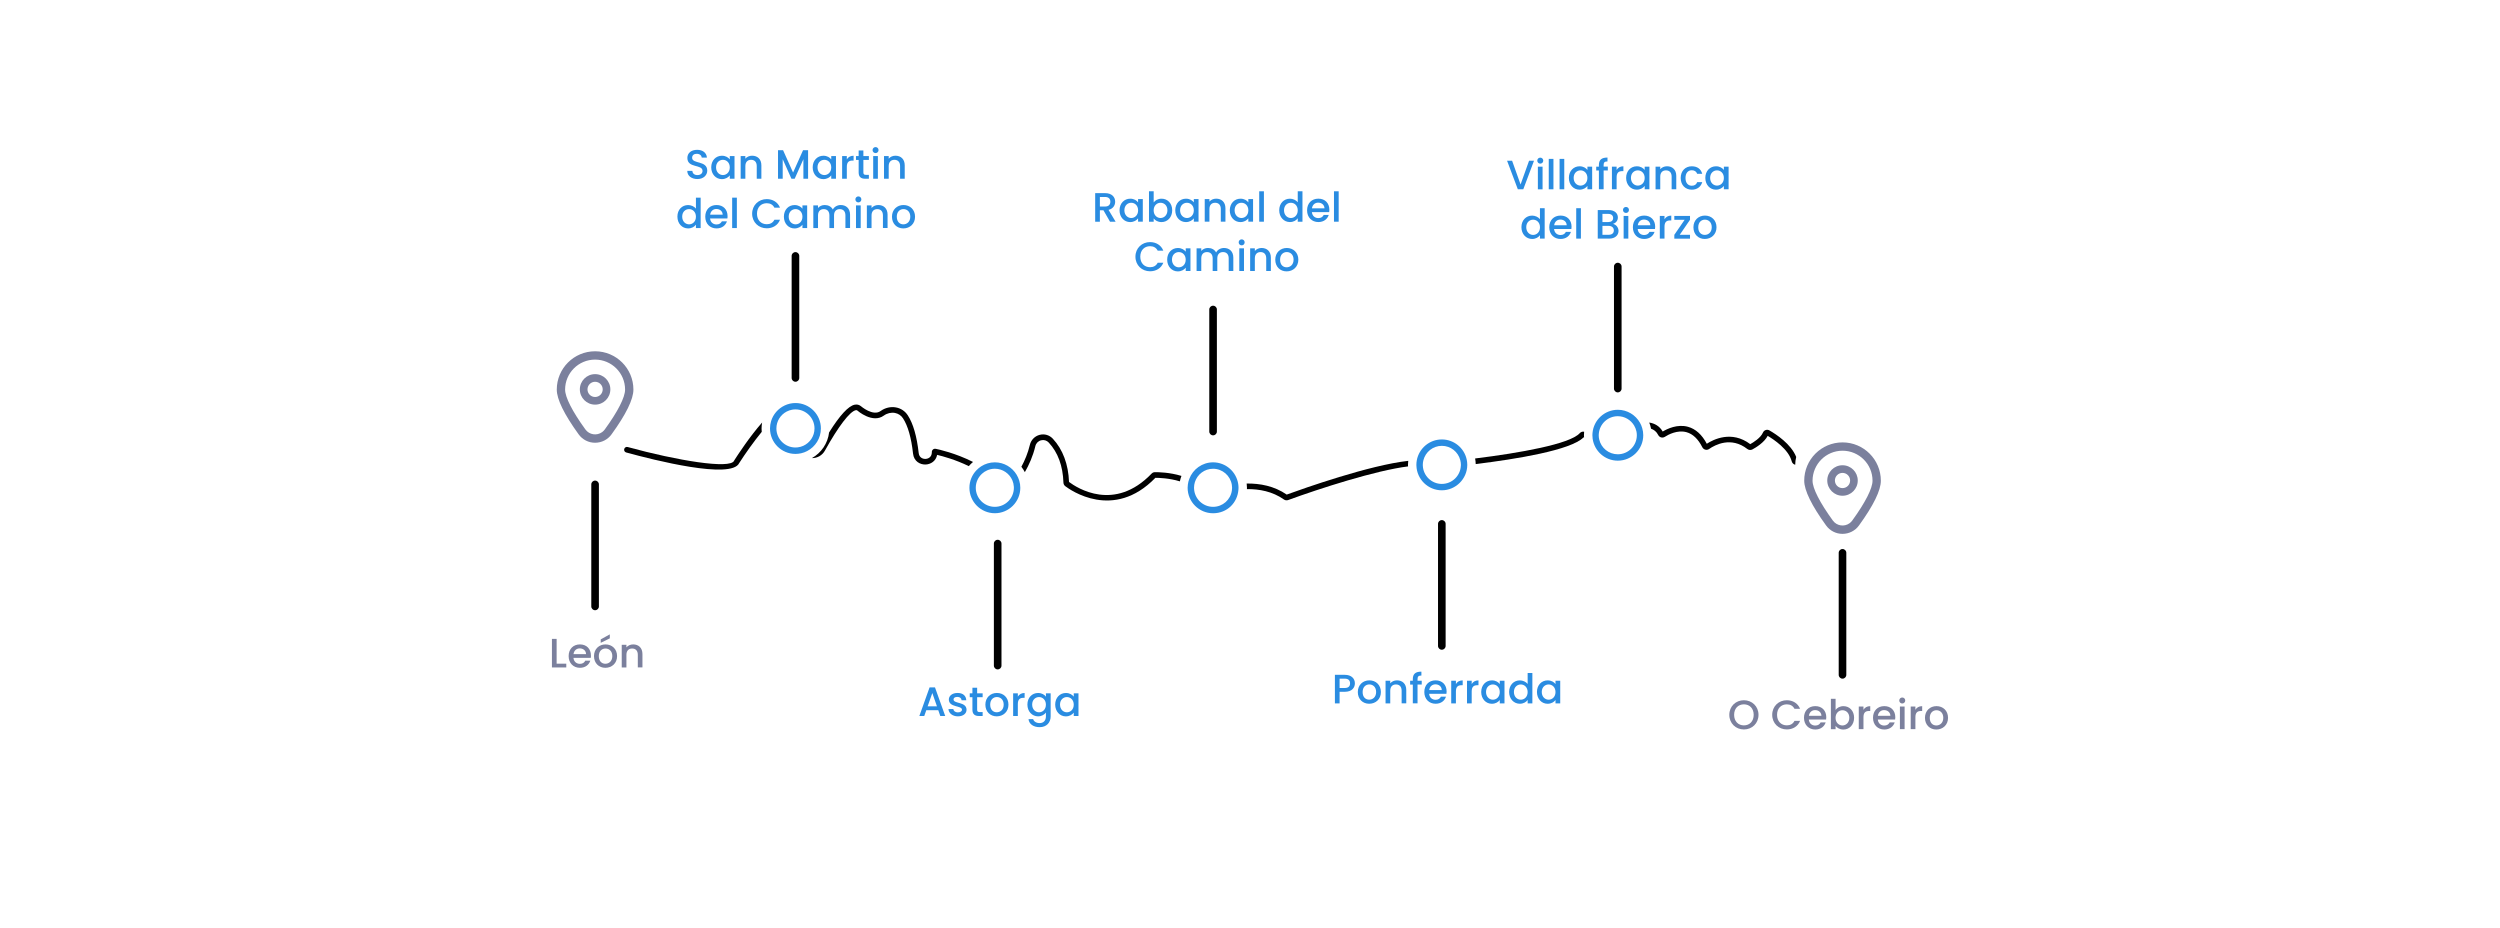 <?xml version="1.0" encoding="UTF-8"?>
<svg id="Capa_1" data-name="Capa 1" xmlns="http://www.w3.org/2000/svg" version="1.1" viewBox="0 0 841 312.28">
  <defs>
    <style>
      .cls-1 {
        fill: #2a8ce1;
      }

      .cls-1, .cls-2, .cls-3 {
        stroke-width: 0px;
      }

      .cls-2 {
        fill: #000;
      }

      .cls-3 {
        fill: #7b809d;
      }
    </style>
  </defs>
  <g>
    <path class="cls-3" d="M187.25,214.92v8.34h3.25v1.27h-4.83v-9.61h1.58Z"/>
    <path class="cls-3" d="M195.09,224.65c-2.18,0-3.8-1.55-3.8-3.94s1.55-3.93,3.8-3.93,3.7,1.51,3.7,3.75c0,.26,0,.51-.06.77h-5.82c.11,1.26,1.01,2.02,2.17,2.02.97,0,1.51-.47,1.8-1.06h1.7c-.43,1.33-1.63,2.39-3.49,2.39ZM192.93,220.04h4.22c-.03-1.18-.95-1.92-2.13-1.92-1.07,0-1.93.71-2.09,1.92Z"/>
    <path class="cls-3" d="M203.64,224.65c-2.17,0-3.82-1.55-3.82-3.94s1.71-3.93,3.88-3.93,3.88,1.53,3.88,3.93c.02,2.4-1.75,3.94-3.94,3.94ZM203.64,223.29c1.18,0,2.34-.84,2.34-2.57s-1.12-2.56-2.29-2.56-2.25.83-2.25,2.56c0,1.72,1.01,2.57,2.2,2.57ZM205.14,213.4v1.34l-3.06,1.51v-1.16l3.06-1.69Z"/>
    <path class="cls-3" d="M214.56,220.27c0-1.4-.76-2.11-1.91-2.11s-1.92.72-1.92,2.11v4.26h-1.58v-7.62h1.58v.87c.51-.62,1.35-1,2.27-1,1.78,0,3.12,1.12,3.12,3.25v4.49h-1.56v-4.25Z"/>
  </g>
  <g>
    <path class="cls-1" d="M234.6,60.23c-1.92,0-3.4-1.05-3.4-2.75h1.69c.07.79.62,1.42,1.71,1.42s1.73-.59,1.73-1.41c0-2.32-5.1-.82-5.1-4.35,0-1.69,1.34-2.74,3.3-2.74,1.84,0,3.14.97,3.28,2.61h-1.74c-.06-.65-.62-1.24-1.62-1.27-.91-.03-1.62.41-1.62,1.34,0,2.17,5.09.82,5.09,4.33,0,1.43-1.17,2.82-3.32,2.82Z"/>
    <path class="cls-1" d="M242.86,52.39c1.29,0,2.17.61,2.64,1.23v-1.11h1.59v7.62h-1.59v-1.13c-.48.65-1.4,1.26-2.67,1.26-1.98,0-3.57-1.62-3.57-3.97s1.59-3.9,3.6-3.9ZM243.19,53.76c-1.18,0-2.31.88-2.31,2.53s1.13,2.6,2.31,2.6,2.31-.93,2.31-2.57-1.12-2.56-2.31-2.56Z"/>
    <path class="cls-1" d="M254.57,55.87c0-1.4-.76-2.11-1.91-2.11s-1.92.72-1.92,2.11v4.26h-1.58v-7.62h1.58v.87c.51-.62,1.35-1,2.27-1,1.78,0,3.12,1.12,3.12,3.25v4.49h-1.56v-4.25h0Z"/>
    <path class="cls-1" d="M261.72,50.52h1.7l3.37,7.53,3.36-7.53h1.69v9.61h-1.58v-6.58l-2.93,6.58h-1.09l-2.94-6.58v6.58h-1.58v-9.61Z"/>
    <path class="cls-1" d="M276.99,52.39c1.29,0,2.17.61,2.64,1.23v-1.11h1.59v7.62h-1.59v-1.13c-.48.65-1.4,1.26-2.67,1.26-1.98,0-3.57-1.62-3.57-3.97,0-2.35,1.59-3.9,3.6-3.9ZM277.32,53.76c-1.18,0-2.31.88-2.31,2.53s1.13,2.6,2.31,2.6,2.31-.93,2.31-2.57-1.12-2.56-2.31-2.56Z"/>
    <path class="cls-1" d="M284.87,60.13h-1.58v-7.62h1.58v1.11c.44-.76,1.2-1.23,2.28-1.23v1.63h-.4c-1.16,0-1.88.48-1.88,2.1v4.01Z"/>
    <path class="cls-1" d="M288.85,53.8h-.9v-1.29h.9v-1.89h1.59v1.89h1.85v1.29h-1.85v4.22c0,.57.22.8.88.8h.97v1.31h-1.24c-1.36,0-2.2-.57-2.2-2.12v-4.21Z"/>
    <path class="cls-1" d="M293.53,50.49c0-.57.44-1.01,1.01-1.01s1,.44,1,1.01-.44,1.01-1,1.01-1.01-.44-1.01-1.01ZM293.74,52.51h1.58v7.62h-1.58v-7.62Z"/>
    <path class="cls-1" d="M302.79,55.87c0-1.4-.76-2.11-1.91-2.11s-1.92.72-1.92,2.11v4.26h-1.58v-7.62h1.58v.87c.51-.62,1.35-1,2.27-1,1.78,0,3.12,1.12,3.12,3.25v4.49h-1.56v-4.25h0Z"/>
    <path class="cls-1" d="M231.48,68.98c1,0,2.05.47,2.63,1.19v-3.68h1.59v10.23h-1.59v-1.15c-.48.69-1.4,1.27-2.64,1.27-2,0-3.59-1.62-3.59-3.97-.01-2.35,1.58-3.89,3.6-3.89ZM231.8,70.34c-1.18,0-2.31.88-2.31,2.53s1.13,2.6,2.31,2.6,2.31-.93,2.31-2.57-1.12-2.56-2.31-2.56Z"/>
    <path class="cls-1" d="M241.05,76.84c-2.18,0-3.8-1.55-3.8-3.94s1.55-3.93,3.8-3.93,3.7,1.51,3.7,3.75c0,.26,0,.51-.06.77h-5.82c.11,1.26,1.01,2.02,2.17,2.02.97,0,1.51-.47,1.8-1.06h1.7c-.43,1.33-1.63,2.39-3.49,2.39ZM238.89,72.22h4.22c-.03-1.18-.95-1.92-2.13-1.92-1.07,0-1.92.72-2.09,1.92Z"/>
    <path class="cls-1" d="M246.3,66.49h1.58v10.23h-1.58v-10.23Z"/>
    <path class="cls-1" d="M257.93,66.98c2,0,3.73,1.01,4.47,2.89h-1.89c-.51-1.02-1.42-1.51-2.57-1.51-1.91,0-3.29,1.35-3.29,3.53s1.38,3.54,3.29,3.54c1.15,0,2.06-.48,2.57-1.51h1.89c-.73,1.88-2.46,2.88-4.47,2.88-2.71,0-4.91-2.02-4.91-4.91,0-2.87,2.2-4.91,4.91-4.91Z"/>
    <path class="cls-1" d="M267.3,68.98c1.29,0,2.17.61,2.64,1.23v-1.11h1.59v7.62h-1.59v-1.13c-.48.65-1.4,1.26-2.67,1.26-1.98,0-3.57-1.62-3.57-3.97,0-2.36,1.59-3.9,3.6-3.9ZM267.63,70.34c-1.18,0-2.31.88-2.31,2.53s1.13,2.6,2.31,2.6,2.31-.93,2.31-2.57-1.12-2.56-2.31-2.56Z"/>
    <path class="cls-1" d="M284.4,72.46c0-1.4-.76-2.11-1.91-2.11s-1.92.72-1.92,2.11v4.26h-1.56v-4.26c0-1.4-.76-2.11-1.91-2.11s-1.92.72-1.92,2.11v4.26h-1.58v-7.62h1.58v.87c.51-.62,1.34-1,2.25-1,1.2,0,2.21.51,2.74,1.51.47-.93,1.55-1.51,2.65-1.51,1.78,0,3.14,1.12,3.14,3.25v4.49h-1.56v-4.25h0Z"/>
    <path class="cls-1" d="M287.75,67.08c0-.57.44-1.01,1.01-1.01s1,.44,1,1.01-.44,1.01-1,1.01-1.01-.44-1.01-1.01ZM287.96,69.1h1.58v7.62h-1.58v-7.62Z"/>
    <path class="cls-1" d="M297.02,72.46c0-1.4-.76-2.11-1.91-2.11s-1.92.72-1.92,2.11v4.26h-1.58v-7.62h1.58v.87c.51-.62,1.35-1,2.27-1,1.78,0,3.12,1.12,3.12,3.25v4.49h-1.56v-4.25h0Z"/>
    <path class="cls-1" d="M303.88,76.84c-2.17,0-3.82-1.55-3.82-3.94s1.71-3.93,3.88-3.93,3.88,1.53,3.88,3.93c.02,2.39-1.75,3.94-3.94,3.94ZM303.88,75.47c1.18,0,2.34-.84,2.34-2.57s-1.12-2.56-2.29-2.56-2.25.83-2.25,2.56c0,1.73,1.02,2.57,2.2,2.57Z"/>
  </g>
  <g>
    <path class="cls-1" d="M315.63,238.9h-4.02l-.69,1.96h-1.65l3.44-9.62h1.82l3.44,9.62h-1.66l-.68-1.96ZM313.63,233.14l-1.58,4.47h3.14l-1.56-4.47Z"/>
    <path class="cls-1" d="M322.24,240.98c-1.83,0-3.11-1.08-3.18-2.46h1.63c.06.62.65,1.13,1.52,1.13s1.4-.39,1.4-.91c0-1.49-4.42-.64-4.42-3.43,0-1.22,1.13-2.2,2.93-2.2s2.86.93,2.94,2.45h-1.58c-.06-.66-.57-1.12-1.42-1.12s-1.29.35-1.29.86c0,1.53,4.3.68,4.38,3.43.01,1.29-1.11,2.25-2.91,2.25Z"/>
    <path class="cls-1" d="M327.12,234.53h-.9v-1.29h.9v-1.89h1.59v1.89h1.85v1.29h-1.85v4.22c0,.57.22.8.88.8h.97v1.31h-1.24c-1.36,0-2.2-.57-2.2-2.12v-4.21Z"/>
    <path class="cls-1" d="M335.3,240.98c-2.17,0-3.82-1.55-3.82-3.94s1.71-3.93,3.88-3.93,3.88,1.53,3.88,3.93c.02,2.39-1.75,3.94-3.94,3.94ZM335.3,239.61c1.18,0,2.34-.84,2.34-2.57s-1.12-2.56-2.29-2.56-2.25.83-2.25,2.56c0,1.73,1.02,2.57,2.2,2.57Z"/>
    <path class="cls-1" d="M342.4,240.86h-1.58v-7.62h1.58v1.11c.44-.76,1.2-1.23,2.28-1.23v1.63h-.4c-1.16,0-1.88.48-1.88,2.1v4.01Z"/>
    <path class="cls-1" d="M349.21,233.12c1.24,0,2.17.58,2.64,1.23v-1.11h1.59v7.74c0,2.07-1.34,3.64-3.72,3.64-2.03,0-3.54-1.01-3.73-2.7h1.56c.23.79,1.08,1.33,2.17,1.33,1.22,0,2.13-.75,2.13-2.27v-1.27c-.48.65-1.4,1.27-2.64,1.27-2,0-3.59-1.62-3.59-3.97s1.58-3.89,3.59-3.89ZM349.53,234.49c-1.18,0-2.31.88-2.31,2.53s1.13,2.6,2.31,2.6,2.31-.93,2.31-2.57-1.12-2.56-2.31-2.56Z"/>
    <path class="cls-1" d="M358.57,233.12c1.29,0,2.17.61,2.64,1.23v-1.11h1.59v7.62h-1.59v-1.13c-.48.65-1.4,1.26-2.67,1.26-1.98,0-3.57-1.62-3.57-3.97s1.59-3.9,3.6-3.9ZM358.9,234.49c-1.18,0-2.31.88-2.31,2.53s1.13,2.6,2.31,2.6,2.31-.93,2.31-2.57-1.12-2.56-2.31-2.56Z"/>
  </g>
  <g>
    <path class="cls-1" d="M371.74,64.97c2.28,0,3.4,1.31,3.4,2.88,0,1.13-.61,2.35-2.23,2.75l2.38,3.98h-1.88l-2.21-3.84h-1.2v3.84h-1.58v-9.61h3.32ZM371.74,66.26h-1.74v3.22h1.74c1.23,0,1.78-.68,1.78-1.63s-.55-1.59-1.78-1.59Z"/>
    <path class="cls-1" d="M380.21,66.84c1.29,0,2.17.61,2.64,1.23v-1.11h1.59v7.62h-1.59v-1.13c-.48.65-1.4,1.26-2.67,1.26-1.98,0-3.57-1.62-3.57-3.97.01-2.35,1.6-3.9,3.6-3.9ZM380.55,68.21c-1.18,0-2.31.88-2.31,2.53s1.13,2.6,2.31,2.6,2.31-.93,2.31-2.57c0-1.64-1.13-2.56-2.31-2.56Z"/>
    <path class="cls-1" d="M390.75,66.84c2.02,0,3.58,1.55,3.58,3.9s-1.58,3.97-3.58,3.97c-1.26,0-2.16-.57-2.65-1.23v1.11h-1.58v-10.24h1.58v3.75c.49-.69,1.44-1.26,2.65-1.26ZM390.4,68.21c-1.18,0-2.31.93-2.31,2.56s1.13,2.57,2.31,2.57,2.32-.95,2.32-2.6-1.13-2.53-2.32-2.53Z"/>
    <path class="cls-1" d="M398.96,66.84c1.29,0,2.17.61,2.64,1.23v-1.11h1.59v7.62h-1.59v-1.13c-.48.65-1.4,1.26-2.67,1.26-1.98,0-3.57-1.62-3.57-3.97,0-2.35,1.59-3.9,3.6-3.9ZM399.29,68.21c-1.18,0-2.31.88-2.31,2.53s1.13,2.6,2.31,2.6,2.31-.93,2.31-2.57-1.12-2.56-2.31-2.56Z"/>
    <path class="cls-1" d="M410.68,70.32c0-1.4-.76-2.11-1.91-2.11s-1.92.72-1.92,2.11v4.26h-1.58v-7.62h1.58v.87c.51-.62,1.35-1,2.27-1,1.78,0,3.12,1.12,3.12,3.25v4.49h-1.56v-4.25h0Z"/>
    <path class="cls-1" d="M417.3,66.84c1.29,0,2.17.61,2.64,1.23v-1.11h1.59v7.62h-1.59v-1.13c-.48.65-1.4,1.26-2.67,1.26-1.98,0-3.57-1.62-3.57-3.97.01-2.35,1.6-3.9,3.6-3.9ZM417.63,68.21c-1.18,0-2.31.88-2.31,2.53s1.13,2.6,2.31,2.6,2.31-.93,2.31-2.57-1.12-2.56-2.31-2.56Z"/>
    <path class="cls-1" d="M423.6,64.35h1.58v10.23h-1.58v-10.23Z"/>
    <path class="cls-1" d="M433.93,66.84c1,0,2.05.47,2.63,1.19v-3.68h1.59v10.23h-1.59v-1.15c-.48.69-1.4,1.27-2.64,1.27-2,0-3.59-1.62-3.59-3.97,0-2.34,1.58-3.89,3.6-3.89ZM434.25,68.21c-1.18,0-2.31.88-2.31,2.53s1.13,2.6,2.31,2.6,2.31-.93,2.31-2.57-1.12-2.56-2.31-2.56Z"/>
    <path class="cls-1" d="M443.5,74.7c-2.18,0-3.8-1.55-3.8-3.94s1.55-3.93,3.8-3.93,3.7,1.51,3.7,3.75c0,.26-.01.51-.06.77h-5.82c.11,1.26,1.01,2.02,2.17,2.02.97,0,1.51-.47,1.8-1.06h1.7c-.43,1.33-1.63,2.39-3.49,2.39ZM441.34,70.09h4.22c-.03-1.18-.95-1.92-2.13-1.92-1.07,0-1.92.71-2.09,1.92Z"/>
    <path class="cls-1" d="M448.75,64.35h1.58v10.23h-1.58v-10.23Z"/>
    <path class="cls-1" d="M386.87,81.44c2,0,3.73,1.01,4.47,2.89h-1.89c-.51-1.02-1.42-1.51-2.57-1.51-1.91,0-3.29,1.35-3.29,3.53s1.38,3.54,3.29,3.54c1.15,0,2.06-.48,2.57-1.51h1.89c-.73,1.88-2.46,2.88-4.47,2.88-2.71,0-4.91-2.02-4.91-4.91s2.2-4.91,4.91-4.91Z"/>
    <path class="cls-1" d="M396.24,83.43c1.29,0,2.17.61,2.64,1.23v-1.11h1.59v7.62h-1.59v-1.13c-.48.65-1.4,1.26-2.67,1.26-1.98,0-3.57-1.62-3.57-3.97s1.59-3.9,3.6-3.9ZM396.56,84.8c-1.18,0-2.31.88-2.31,2.53s1.13,2.6,2.31,2.6,2.31-.93,2.31-2.57-1.12-2.56-2.31-2.56Z"/>
    <path class="cls-1" d="M413.33,86.91c0-1.4-.76-2.11-1.91-2.11s-1.92.72-1.92,2.11v4.26h-1.56v-4.26c0-1.4-.76-2.11-1.91-2.11s-1.92.72-1.92,2.11v4.26h-1.58v-7.62h1.58v.87c.51-.62,1.34-1,2.25-1,1.2,0,2.21.51,2.74,1.51.47-.93,1.55-1.51,2.65-1.51,1.78,0,3.14,1.12,3.14,3.25v4.49h-1.56v-4.25h0Z"/>
    <path class="cls-1" d="M416.69,81.53c0-.57.44-1.01,1.01-1.01s1,.44,1,1.01-.44,1.01-1,1.01-1.01-.44-1.01-1.01ZM416.9,83.55h1.58v7.62h-1.58v-7.62Z"/>
    <path class="cls-1" d="M425.96,86.91c0-1.4-.76-2.11-1.91-2.11s-1.92.72-1.92,2.11v4.26h-1.58v-7.62h1.58v.87c.51-.62,1.35-1,2.27-1,1.78,0,3.12,1.12,3.12,3.25v4.49h-1.56v-4.25h0Z"/>
    <path class="cls-1" d="M432.82,91.29c-2.17,0-3.82-1.55-3.82-3.94s1.71-3.93,3.88-3.93,3.88,1.53,3.88,3.93c0,2.39-1.76,3.94-3.94,3.94ZM432.82,89.92c1.18,0,2.34-.84,2.34-2.57s-1.12-2.56-2.29-2.56-2.25.83-2.25,2.56c-.02,1.73,1.01,2.57,2.2,2.57Z"/>
  </g>
  <g>
    <path class="cls-1" d="M452.38,232.72h-1.74v3.9h-1.58v-9.61h3.32c2.28,0,3.4,1.3,3.4,2.86,0,1.37-.9,2.85-3.4,2.85ZM452.38,231.44c1.23,0,1.78-.59,1.78-1.56s-.55-1.58-1.78-1.58h-1.74v3.14h1.74Z"/>
    <path class="cls-1" d="M460.59,236.74c-2.17,0-3.82-1.55-3.82-3.94s1.71-3.93,3.88-3.93,3.88,1.53,3.88,3.93c.02,2.4-1.75,3.94-3.94,3.94ZM460.59,235.37c1.18,0,2.34-.84,2.34-2.57s-1.12-2.56-2.29-2.56-2.25.83-2.25,2.56c-.01,1.73,1.01,2.57,2.2,2.57Z"/>
    <path class="cls-1" d="M471.51,232.36c0-1.4-.76-2.11-1.91-2.11s-1.92.72-1.92,2.11v4.26h-1.58v-7.62h1.58v.87c.51-.62,1.35-1,2.27-1,1.78,0,3.12,1.12,3.12,3.25v4.49h-1.56v-4.25h0Z"/>
    <path class="cls-1" d="M475.27,230.29h-.9v-1.29h.9v-.54c0-1.76.9-2.52,2.89-2.52v1.31c-.97,0-1.3.33-1.3,1.2v.54h1.41v1.29h-1.41v6.33h-1.59v-6.32h0Z"/>
    <path class="cls-1" d="M482.94,236.74c-2.18,0-3.8-1.55-3.8-3.94s1.55-3.93,3.8-3.93,3.7,1.51,3.7,3.75c0,.26-.01.51-.06.77h-5.82c.11,1.26,1.01,2.02,2.17,2.02.97,0,1.51-.47,1.8-1.06h1.7c-.42,1.33-1.62,2.39-3.49,2.39ZM480.79,232.13h4.22c-.03-1.18-.95-1.92-2.13-1.92-1.07,0-1.93.71-2.09,1.92Z"/>
    <path class="cls-1" d="M489.77,236.62h-1.58v-7.62h1.58v1.11c.44-.76,1.2-1.23,2.28-1.23v1.63h-.4c-1.16,0-1.88.48-1.88,2.1v4.01Z"/>
    <path class="cls-1" d="M495.08,236.62h-1.58v-7.62h1.58v1.11c.44-.76,1.2-1.23,2.28-1.23v1.63h-.4c-1.16,0-1.88.48-1.88,2.1v4.01Z"/>
    <path class="cls-1" d="M501.88,228.88c1.29,0,2.17.61,2.64,1.23v-1.11h1.59v7.62h-1.59v-1.13c-.48.65-1.4,1.26-2.67,1.26-1.98,0-3.57-1.62-3.57-3.97s1.6-3.9,3.6-3.9ZM502.21,230.25c-1.18,0-2.31.88-2.31,2.53s1.13,2.6,2.31,2.6,2.31-.93,2.31-2.57c0-1.64-1.12-2.56-2.31-2.56Z"/>
    <path class="cls-1" d="M511.27,228.88c1,0,2.05.47,2.63,1.19v-3.68h1.59v10.23h-1.59v-1.15c-.48.69-1.4,1.27-2.64,1.27-2,0-3.59-1.62-3.59-3.97s1.58-3.89,3.6-3.89ZM511.59,230.25c-1.18,0-2.31.88-2.31,2.53s1.13,2.6,2.31,2.6,2.31-.93,2.31-2.57-1.12-2.56-2.31-2.56Z"/>
    <path class="cls-1" d="M520.63,228.88c1.29,0,2.17.61,2.64,1.23v-1.11h1.59v7.62h-1.59v-1.13c-.48.65-1.4,1.26-2.67,1.26-1.98,0-3.57-1.62-3.57-3.97s1.59-3.9,3.6-3.9ZM520.96,230.25c-1.18,0-2.31.88-2.31,2.53s1.13,2.6,2.31,2.6,2.31-.93,2.31-2.57-1.12-2.56-2.31-2.56Z"/>
  </g>
  <g>
    <path class="cls-1" d="M514.38,54.07h1.66l-3.61,9.61h-1.83l-3.62-9.61h1.69l2.85,7.99,2.86-7.99Z"/>
    <path class="cls-1" d="M517.14,54.04c0-.57.44-1.01,1.01-1.01s1,.44,1,1.01-.44,1.01-1,1.01-1.01-.44-1.01-1.01ZM517.34,56.06h1.58v7.62h-1.58v-7.62Z"/>
    <path class="cls-1" d="M521,53.45h1.58v10.23h-1.58v-10.23Z"/>
    <path class="cls-1" d="M524.64,53.45h1.58v10.23h-1.58v-10.23Z"/>
    <path class="cls-1" d="M531.37,55.94c1.29,0,2.17.61,2.64,1.23v-1.11h1.59v7.62h-1.59v-1.13c-.48.65-1.4,1.26-2.67,1.26-1.98,0-3.57-1.62-3.57-3.97,0-2.35,1.6-3.9,3.6-3.9ZM531.69,57.31c-1.18,0-2.31.88-2.31,2.53s1.13,2.6,2.31,2.6,2.31-.93,2.31-2.57c0-1.64-1.12-2.56-2.31-2.56Z"/>
    <path class="cls-1" d="M537.87,57.35h-.9v-1.29h.9v-.54c0-1.76.9-2.52,2.89-2.52v1.31c-.97,0-1.3.33-1.3,1.2v.54h1.41v1.29h-1.41v6.33h-1.59v-6.32Z"/>
    <path class="cls-1" d="M543.83,63.68h-1.58v-7.62h1.58v1.11c.44-.76,1.2-1.23,2.28-1.23v1.63h-.4c-1.16,0-1.88.48-1.88,2.1v4.01Z"/>
    <path class="cls-1" d="M550.63,55.94c1.29,0,2.17.61,2.64,1.23v-1.11h1.59v7.62h-1.59v-1.13c-.48.65-1.4,1.26-2.67,1.26-1.98,0-3.57-1.62-3.57-3.97s1.59-3.9,3.6-3.9ZM550.96,57.31c-1.18,0-2.31.88-2.31,2.53s1.13,2.6,2.31,2.6,2.31-.93,2.31-2.57-1.12-2.56-2.31-2.56Z"/>
    <path class="cls-1" d="M562.34,59.42c0-1.4-.76-2.11-1.91-2.11s-1.92.72-1.92,2.11v4.26h-1.58v-7.62h1.58v.87c.51-.62,1.35-1,2.27-1,1.78,0,3.12,1.12,3.12,3.25v4.49h-1.56v-4.25h0Z"/>
    <path class="cls-1" d="M569.12,55.94c1.87,0,3.08.93,3.51,2.53h-1.7c-.26-.73-.87-1.2-1.81-1.2-1.27,0-2.12.94-2.12,2.6s.84,2.61,2.12,2.61c.94,0,1.52-.41,1.81-1.2h1.7c-.43,1.49-1.65,2.53-3.51,2.53-2.18,0-3.73-1.55-3.73-3.94,0-2.38,1.55-3.93,3.73-3.93Z"/>
    <path class="cls-1" d="M577.27,55.94c1.29,0,2.17.61,2.64,1.23v-1.11h1.59v7.62h-1.59v-1.13c-.48.65-1.4,1.26-2.67,1.26-1.98,0-3.57-1.62-3.57-3.97s1.59-3.9,3.6-3.9ZM577.6,57.31c-1.18,0-2.31.88-2.31,2.53s1.13,2.6,2.31,2.6,2.31-.93,2.31-2.57-1.12-2.56-2.31-2.56Z"/>
    <path class="cls-1" d="M515.41,72.53c1,0,2.05.47,2.63,1.19v-3.68h1.59v10.23h-1.59v-1.15c-.48.69-1.4,1.27-2.64,1.27-2,0-3.59-1.62-3.59-3.97,0-2.35,1.58-3.89,3.6-3.89ZM515.74,73.9c-1.18,0-2.31.88-2.31,2.53s1.13,2.6,2.31,2.6,2.31-.93,2.31-2.57-1.12-2.56-2.31-2.56Z"/>
    <path class="cls-1" d="M524.97,80.39c-2.18,0-3.8-1.55-3.8-3.94s1.55-3.93,3.8-3.93,3.7,1.51,3.7,3.75c0,.26-.01.51-.06.77h-5.82c.11,1.26,1.01,2.02,2.17,2.02.97,0,1.51-.47,1.8-1.06h1.7c-.42,1.33-1.62,2.39-3.49,2.39ZM522.82,75.78h4.22c-.03-1.18-.95-1.92-2.13-1.92-1.07-.01-1.93.71-2.09,1.92Z"/>
    <path class="cls-1" d="M530.24,70.04h1.58v10.23h-1.58v-10.23Z"/>
    <path class="cls-1" d="M541.32,80.27h-3.84v-9.61h3.66c2.03,0,3.11,1.12,3.11,2.47,0,1.16-.71,1.87-1.63,2.2,1.02.18,1.85,1.2,1.85,2.35,0,1.47-1.18,2.59-3.15,2.59ZM541.01,71.95h-1.95v2.75h1.95c1.02,0,1.65-.48,1.65-1.37-.01-.87-.63-1.38-1.65-1.38ZM541.13,75.98h-2.07v3h2.13c1.06,0,1.71-.54,1.71-1.47,0-.95-.72-1.53-1.77-1.53Z"/>
    <path class="cls-1" d="M545.97,70.63c0-.57.44-1.01,1.01-1.01s1,.44,1,1.01-.44,1.01-1,1.01-1.01-.44-1.01-1.01ZM546.19,72.65h1.58v7.62h-1.58v-7.62Z"/>
    <path class="cls-1" d="M553.1,80.39c-2.18,0-3.8-1.55-3.8-3.94s1.55-3.93,3.8-3.93,3.7,1.51,3.7,3.75c0,.26-.01.51-.06.77h-5.82c.11,1.26,1.01,2.02,2.17,2.02.97,0,1.51-.47,1.8-1.06h1.7c-.42,1.33-1.62,2.39-3.49,2.39ZM550.95,75.78h4.22c-.03-1.18-.95-1.92-2.13-1.92-1.07-.01-1.93.71-2.09,1.92Z"/>
    <path class="cls-1" d="M559.94,80.27h-1.58v-7.62h1.58v1.11c.44-.76,1.2-1.23,2.28-1.23v1.63h-.4c-1.16,0-1.88.48-1.88,2.1v4.01Z"/>
    <path class="cls-1" d="M568.52,73.94l-3.46,5.05h3.46v1.29h-5.28v-1.29l3.47-5.05h-3.47v-1.29h5.28v1.29Z"/>
    <path class="cls-1" d="M573.49,80.39c-2.17,0-3.82-1.55-3.82-3.94s1.71-3.93,3.88-3.93,3.88,1.53,3.88,3.93c.01,2.39-1.76,3.94-3.94,3.94ZM573.49,79.02c1.18,0,2.34-.84,2.34-2.57s-1.12-2.56-2.29-2.56-2.25.83-2.25,2.56c-.01,1.73,1.01,2.57,2.2,2.57Z"/>
  </g>
  <g>
    <path class="cls-3" d="M586.65,245.39c-2.71,0-4.91-2.03-4.91-4.92s2.2-4.91,4.91-4.91,4.91,2.03,4.91,4.91c0,2.88-2.18,4.92-4.91,4.92ZM586.65,244.02c1.91,0,3.29-1.38,3.29-3.55s-1.38-3.53-3.29-3.53-3.29,1.35-3.29,3.53,1.38,3.55,3.29,3.55Z"/>
    <path class="cls-3" d="M601.08,235.56c2,0,3.73,1.01,4.47,2.89h-1.89c-.51-1.02-1.42-1.51-2.57-1.51-1.91,0-3.29,1.35-3.29,3.53s1.38,3.54,3.29,3.54c1.15,0,2.06-.48,2.57-1.51h1.89c-.73,1.88-2.46,2.88-4.47,2.88-2.71,0-4.91-2.02-4.91-4.91s2.2-4.91,4.91-4.91Z"/>
    <path class="cls-3" d="M610.66,245.41c-2.18,0-3.8-1.55-3.8-3.94s1.55-3.93,3.8-3.93,3.7,1.51,3.7,3.75c0,.26-.01.51-.06.77h-5.82c.11,1.26,1.01,2.02,2.17,2.02.97,0,1.51-.47,1.8-1.06h1.7c-.42,1.33-1.63,2.39-3.49,2.39ZM608.51,240.8h4.22c-.03-1.18-.95-1.92-2.13-1.92-1.07,0-1.92.71-2.09,1.92Z"/>
    <path class="cls-3" d="M620.14,237.55c2.02,0,3.58,1.55,3.58,3.9s-1.58,3.97-3.58,3.97c-1.26,0-2.16-.57-2.65-1.23v1.11h-1.58v-10.23h1.58v3.75c.49-.71,1.45-1.27,2.65-1.27ZM619.79,238.92c-1.18,0-2.31.93-2.31,2.56s1.13,2.57,2.31,2.57,2.32-.95,2.32-2.6-1.13-2.53-2.32-2.53Z"/>
    <path class="cls-3" d="M626.87,245.29h-1.58v-7.62h1.58v1.11c.44-.76,1.2-1.23,2.28-1.23v1.63h-.4c-1.16,0-1.88.48-1.88,2.1v4.01Z"/>
    <path class="cls-3" d="M633.88,245.41c-2.18,0-3.8-1.55-3.8-3.94s1.55-3.93,3.8-3.93,3.7,1.51,3.7,3.75c0,.26-.01.51-.06.77h-5.82c.11,1.26,1.01,2.02,2.17,2.02.97,0,1.51-.47,1.8-1.06h1.7c-.42,1.33-1.63,2.39-3.49,2.39ZM631.71,240.8h4.22c-.03-1.18-.95-1.92-2.13-1.92-1.07,0-1.92.71-2.09,1.92Z"/>
    <path class="cls-3" d="M638.91,235.65c0-.57.44-1.01,1.01-1.01s1,.44,1,1.01-.44,1.01-1,1.01-1.01-.44-1.01-1.01ZM639.13,237.67h1.58v7.62h-1.58v-7.62Z"/>
    <path class="cls-3" d="M644.34,245.29h-1.58v-7.62h1.58v1.11c.44-.76,1.2-1.23,2.28-1.23v1.63h-.4c-1.16,0-1.88.48-1.88,2.1v4.01Z"/>
    <path class="cls-3" d="M651.38,245.41c-2.17,0-3.82-1.55-3.82-3.94s1.71-3.93,3.88-3.93,3.88,1.53,3.88,3.93c.01,2.4-1.76,3.94-3.94,3.94ZM651.38,244.05c1.18,0,2.34-.84,2.34-2.57s-1.12-2.56-2.29-2.56-2.25.83-2.25,2.56c-.01,1.72,1.01,2.57,2.2,2.57Z"/>
  </g>
  <path class="cls-2" d="M200.19,161.67c-.71,0-1.28.57-1.28,1.28v41.05c0,.71.57,1.28,1.28,1.28s1.28-.57,1.28-1.28v-41.05c0-.71-.57-1.28-1.28-1.28Z"/>
  <path class="cls-2" d="M267.59,84.81c-.71,0-1.28.57-1.28,1.28v41.05c0,.71.57,1.28,1.28,1.28s1.28-.57,1.28-1.28v-41.05c0-.71-.58-1.28-1.28-1.28Z"/>
  <path class="cls-2" d="M335.62,181.58c-.71,0-1.28.57-1.28,1.28v41.05c0,.71.57,1.28,1.28,1.28s1.28-.57,1.28-1.28v-41.05c0-.7-.57-1.28-1.28-1.28Z"/>
  <path class="cls-2" d="M408.08,102.84c-.71,0-1.28.57-1.28,1.28v41.05c0,.71.57,1.28,1.28,1.28s1.28-.57,1.28-1.28v-41.05c.01-.71-.57-1.28-1.28-1.28Z"/>
  <path class="cls-2" d="M485.03,174.96c-.71,0-1.28.57-1.28,1.28v41.05c0,.71.57,1.28,1.28,1.28s1.28-.57,1.28-1.28v-41.05c.01-.7-.57-1.28-1.28-1.28Z"/>
  <path class="cls-2" d="M544.22,88.39c-.71,0-1.28.57-1.28,1.28v41.05c0,.71.57,1.28,1.28,1.28s1.28-.57,1.28-1.28v-41.05c0-.71-.57-1.28-1.28-1.28Z"/>
  <path class="cls-2" d="M619.82,184.69c-.71,0-1.28.57-1.28,1.28v41.05c0,.71.57,1.28,1.28,1.28s1.28-.57,1.28-1.28v-41.05c.01-.71-.57-1.28-1.28-1.28Z"/>
  <path class="cls-2" d="M247.03,154.83l-.08.15c-1.21,2.94-19.34-.08-35.8-4.6-.5-.14-1.02.15-1.16.66h0c-.14.51.15,1.03.65,1.17,9.39,2.58,35.42,9.16,38.02,3.58,2.13-3.32,4.91-7.23,7.59-10.51-.04-.37-.06-.75-.06-1.13,0-.69.07-1.36.19-2.01-4.15,4.69-8.18,10.85-9.35,12.69Z"/>
  <path class="cls-2" d="M388.5,158.84c-.41,0-.8.17-1.1.48-12.49,13-25.06,4.85-27.78,2.81-.22-5.91-2.09-10.94-5.44-14.54-1.16-1.25-2.82-1.73-4.46-1.3-1.63.43-2.88,1.72-3.27,3.36-.67,2.81-1.73,5.29-2.86,7.38.44.56.84,1.16,1.17,1.8,1.38-2.39,2.72-5.35,3.53-8.74.23-.98.95-1.72,1.92-1.97.95-.25,1.92.03,2.59.76,3.1,3.34,4.76,7.88,4.94,13.47.02.47.23.9.6,1.19,1.63,1.25,16.26,11.74,30.33-2.8h.05c1.05,0,4.62.09,8.19,1.19.12-.63.3-1.24.53-1.83-3.93-1.21-7.77-1.27-8.94-1.26Z"/>
  <path class="cls-2" d="M432.85,166.38c-4.2-2.91-9.02-3.78-13.47-3.72.06.47.1.95.1,1.43,0,.15-.02.3-.02.45,4.15-.05,8.6.77,12.44,3.48.42.3.95.37,1.43.2,10.73-3.92,29.42-9.95,40.34-11.32-.01-.17-.03-.34-.03-.51,0-.46.04-.92.09-1.36-13.11,1.46-35.17,9.27-40.88,11.35Z"/>
  <path class="cls-2" d="M327.32,155.4c-5.87-2.98-11.61-4.23-12.54-4.42-.32-.06-.65,0-.9.22-.26.21-.41.52-.41.85v.18c-.05,1.53-1.18,2.11-2.14,2.15-.93.03-2.11-.46-2.28-1.97-.63-5.65-1.86-9.93-3.68-12.71-.91-1.4-2.32-2.34-3.96-2.64-1.78-.33-3.66.11-5.18,1.21-2.57,1.86-6.59-1.61-6.67-1.67-.58-.46-1.28-.61-2.04-.46-2.11.42-5,3.56-8.61,9.32-.43,3.72-2.66,6.9-5.79,8.65,1.84.03,3.5-.93,4.39-2.54,4.5-8.11,8.38-13.18,10.37-13.58.27-.05.4,0,.46.06.21.19,5.2,4.49,8.98,1.75,1.1-.8,2.46-1.12,3.73-.89,1.13.21,2.1.85,2.72,1.81,1.65,2.54,2.79,6.53,3.38,11.89.29,2.61,2.39,3.72,4.23,3.65,1.66-.06,3.47-1.11,3.87-3.24,1.89.45,6.2,1.61,10.65,3.79.44-.51.91-.98,1.42-1.41Z"/>
  <path class="cls-2" d="M532.88,145.23c-.54-.11-1.09.08-1.47.51-3.32,3.65-20.14,6.63-35.18,8.49.12.61.18,1.24.2,1.88,13.64-1.67,32.07-4.67,36.27-8.98.05,0,.13.02.18.03-.02-.25-.04-.49-.04-.74,0-.4.02-.79.06-1.18-.01-.01-.02-.01-.02-.01Z"/>
  <path class="cls-2" d="M595.25,144.79c-.38-.22-.84-.26-1.26-.13-.42.14-.77.46-.94.87-.77,1.79-3.26,3.32-4.27,3.88-6.26-4.72-12.43-1.56-14.62-.13-1.63-3.08-3.76-5-6.33-5.71-3.54-.97-6.94.66-8.5,1.6-1.06-1.86-2.73-2.75-4.53-3.03.27.67.48,1.36.62,2.08.94.32,1.82.96,2.4,2.12.2.39.55.68.97.8.43.11.88.05,1.26-.19,1.17-.75,4.23-2.41,7.29-1.56,2.12.58,3.91,2.28,5.31,5.05.21.41.58.71,1.03.83.44.11.89.03,1.26-.23,2.04-1.42,7.39-4.26,12.86,0,.49.38,1.15.44,1.7.15,1.19-.64,3.99-2.33,5.15-4.57,1.98,1.17,7.04,4.51,8.08,8.57.15.58.6,1.02,1.18,1.15,0-.9.12-1.78.33-2.62-1.73-4.37-6.78-7.65-8.99-8.92Z"/>
  <path class="cls-1" d="M276.15,144.14c0-4.72-3.84-8.56-8.56-8.56-1.31,0-2.54.3-3.65.83-2.17,1.03-3.85,2.94-4.55,5.28-.23.78-.36,1.6-.36,2.45,0,4.72,3.84,8.56,8.56,8.56.66,0,1.3-.08,1.92-.22.71-.16,1.38-.41,2.01-.74,2.75-1.43,4.63-4.3,4.63-7.6ZM270.21,149.98c-.57.26-1.19.43-1.84.51-.26.03-.51.05-.78.05-3.53,0-6.41-2.87-6.41-6.41,0-2.46,1.4-4.6,3.45-5.68.57-.3,1.2-.51,1.85-.63.36-.06.73-.1,1.11-.1,3.53,0,6.41,2.87,6.41,6.41,0,2.61-1.56,4.85-3.79,5.85Z"/>
  <path class="cls-1" d="M341.99,159.69c-1.5-2.49-4.22-4.16-7.33-4.16-1.71,0-3.3.51-4.63,1.37-.56.37-1.08.79-1.54,1.28-1.47,1.54-2.38,3.62-2.38,5.91,0,4.72,3.84,8.56,8.56,8.56s8.56-3.84,8.56-8.56c0-.82-.12-1.61-.34-2.36-.22-.72-.52-1.41-.9-2.04ZM334.66,170.5c-3.53,0-6.41-2.87-6.41-6.41,0-1.87.81-3.55,2.1-4.73.5-.46,1.08-.84,1.71-1.12.8-.36,1.68-.56,2.6-.56,2.66,0,4.94,1.63,5.91,3.93.27.64.43,1.34.48,2.07.01.13.02.26.02.4,0,3.55-2.87,6.42-6.41,6.42Z"/>
  <path class="cls-1" d="M408.08,155.53c-3.67,0-6.8,2.33-8.01,5.58-.23.6-.39,1.24-.47,1.9-.05.36-.08.72-.08,1.09,0,4.72,3.84,8.56,8.56,8.56s8.21-3.51,8.53-7.94c.01-.2.03-.41.03-.62,0-.43-.04-.85-.1-1.27-.62-4.12-4.17-7.3-8.46-7.3ZM408.08,170.5c-3.47,0-6.29-2.77-6.4-6.21,0-.06-.01-.13-.01-.19,0-.67.1-1.31.29-1.92.82-2.6,3.25-4.49,6.11-4.49,3.19,0,5.84,2.35,6.32,5.42.05.32.08.65.08.99,0,.31-.03.61-.07.91-.43,3.1-3.09,5.49-6.32,5.49Z"/>
  <path class="cls-1" d="M485.03,147.83c-4.18,0-7.66,3.01-8.41,6.97-.1.51-.15,1.04-.15,1.58,0,.09.01.17.01.26.14,4.6,3.91,8.3,8.55,8.3s8.53-3.81,8.56-8.51v-.05c0-.63-.07-1.24-.2-1.83-.84-3.84-4.27-6.72-8.36-6.72ZM485.03,162.79c-3.44,0-6.25-2.73-6.39-6.14,0-.09-.01-.18-.01-.26,0-.54.07-1.06.2-1.56.7-2.78,3.21-4.85,6.21-4.85s5.49,2.05,6.2,4.82c.13.51.21,1.04.21,1.58,0,.1-.01.2-.02.3-.16,3.4-2.96,6.11-6.4,6.11Z"/>
  <path class="cls-1" d="M551.69,142.22c-1.47-2.6-4.26-4.37-7.45-4.37-4.47,0-8.15,3.45-8.52,7.83-.02.24-.04.48-.04.73,0,.41.04.81.09,1.2.59,4.15,4.15,7.36,8.46,7.36,4.72,0,8.56-3.84,8.56-8.56,0-.83-.12-1.63-.35-2.39-.18-.63-.43-1.24-.75-1.8ZM544.22,152.82c-3.04,0-5.59-2.13-6.24-4.97-.11-.46-.17-.94-.17-1.43,0-.17.01-.33.03-.5.26-3.3,3.02-5.91,6.38-5.91,2.34,0,4.39,1.27,5.51,3.15.36.61.63,1.29.78,2.01.08.4.12.82.12,1.24,0,3.53-2.87,6.41-6.41,6.41Z"/>
  <g>
    <path class="cls-3" d="M200.19,125.86c-2.83,0-5.13,2.3-5.13,5.13s2.3,5.13,5.13,5.13,5.13-2.3,5.13-5.13-2.3-5.13-5.13-5.13ZM200.19,133.55c-1.42,0-2.56-1.15-2.56-2.56s1.15-2.56,2.56-2.56,2.56,1.15,2.56,2.56c0,1.41-1.14,2.56-2.56,2.56Z"/>
    <path class="cls-3" d="M200.19,118.17c-7.12,0-12.89,5.77-12.89,12.89,0,3.25,2.48,8.32,7.36,15.06,1.28,1.78,3.34,2.83,5.53,2.82,2.19,0,4.25-1.04,5.53-2.82,4.88-6.74,7.36-11.8,7.36-15.06,0-7.12-5.77-12.89-12.89-12.89ZM203.45,144.47c-.25.34-.55.64-.89.89-1.8,1.31-4.32.91-5.63-.89-4.4-6.07-6.83-10.84-6.83-13.41,0-5.57,4.52-10.09,10.09-10.09,5.57,0,10.09,4.52,10.09,10.09,0,2.57-2.42,7.34-6.83,13.41Z"/>
  </g>
  <g>
    <path class="cls-3" d="M619.82,156.51c-2.83,0-5.13,2.3-5.13,5.13s2.3,5.13,5.13,5.13,5.13-2.3,5.13-5.13-2.29-5.13-5.13-5.13ZM619.82,164.2c-1.42,0-2.56-1.15-2.56-2.56s1.15-2.56,2.56-2.56,2.56,1.15,2.56,2.56c.01,1.42-1.14,2.56-2.56,2.56Z"/>
    <path class="cls-3" d="M619.83,148.82c-7.12,0-12.89,5.77-12.89,12.89,0,3.25,2.48,8.32,7.36,15.06,1.28,1.78,3.34,2.83,5.53,2.82,2.19,0,4.25-1.04,5.53-2.82,4.88-6.74,7.36-11.8,7.36-15.06-.01-7.12-5.78-12.89-12.89-12.89ZM623.09,175.12c-.25.34-.55.64-.89.89-1.8,1.31-4.32.91-5.63-.89-4.4-6.07-6.83-10.84-6.83-13.41.01-5.57,4.52-10.09,10.09-10.09,5.57,0,10.09,4.52,10.09,10.09,0,2.58-2.43,7.34-6.83,13.41Z"/>
  </g>
</svg>